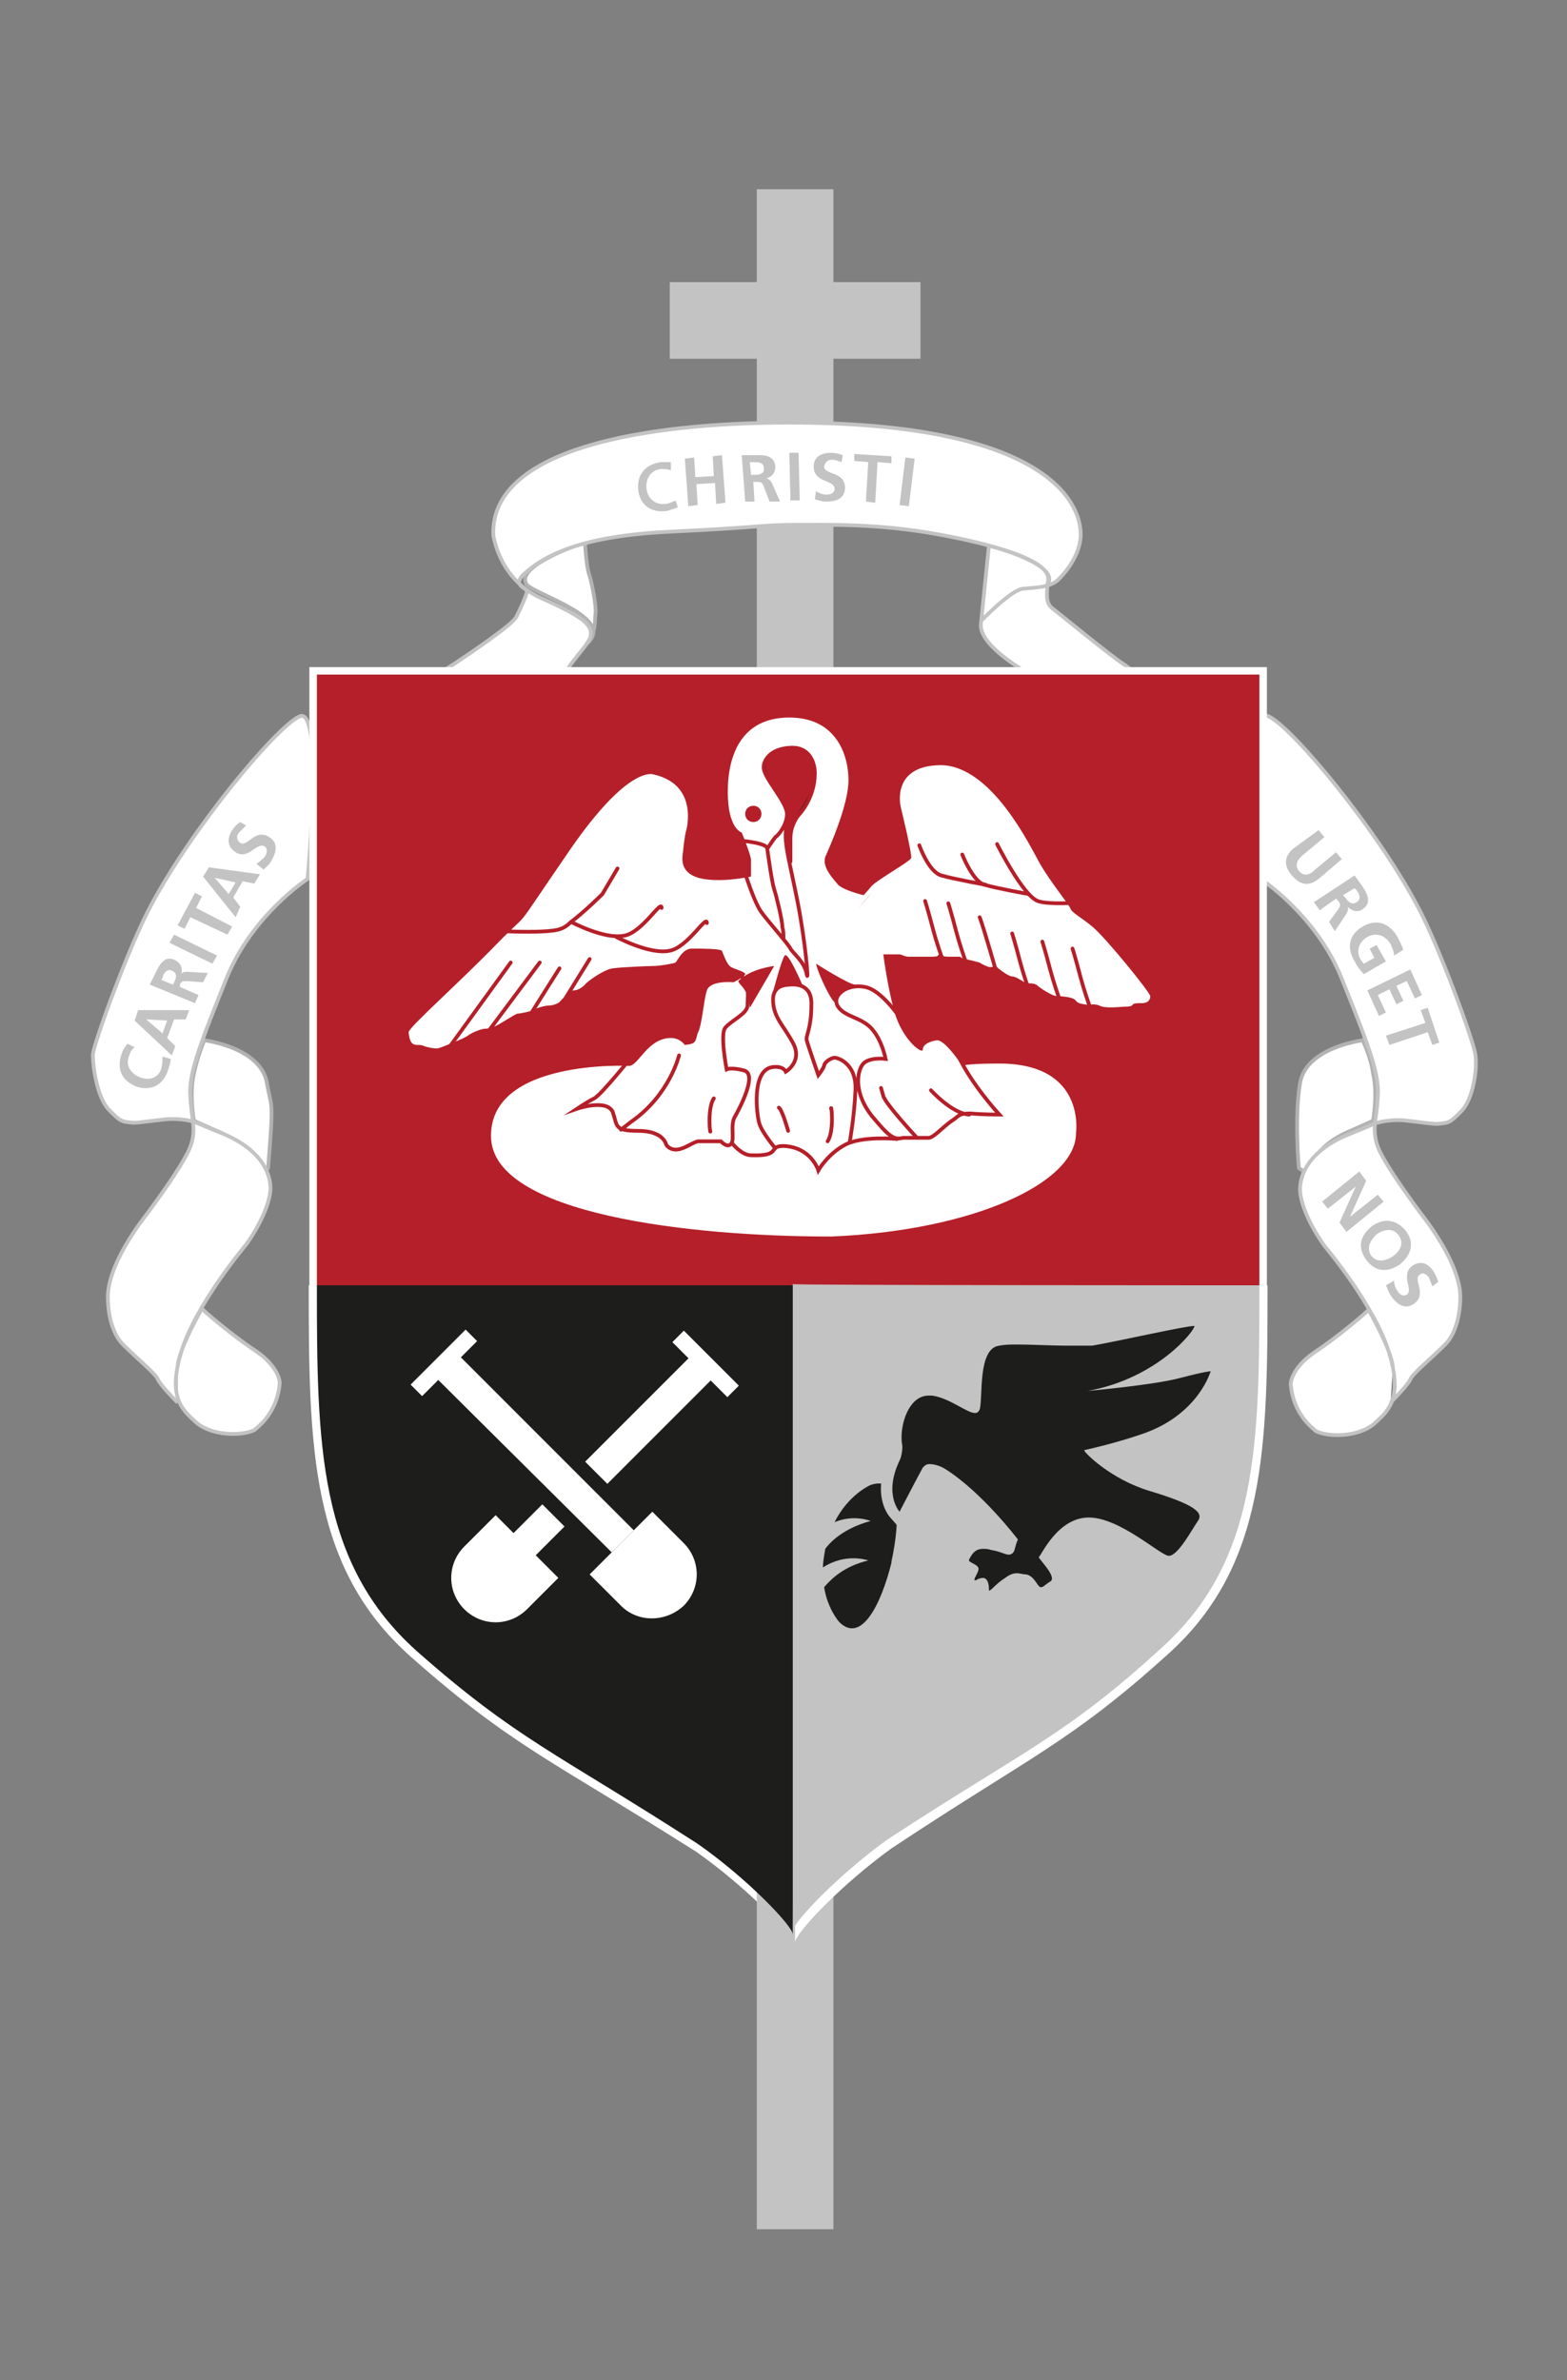 <?xml version="1.0" encoding="UTF-8"?>
<svg xmlns="http://www.w3.org/2000/svg" version="1.1" id="Ebene_4_1_" x="0" y="0" viewBox="0 0 135 205" xml:space="preserve">
  <rect x="0" y="0" width="135" height="205" fill="#808080" stroke="none"/>
  <style>.st0{fill:#fff}.st1{fill:#c3c3c3}.st6{fill:#b51f29}.st7{fill:#1d1d1b}.st9{fill:none;stroke:#b51f29;stroke-width:.323;stroke-linecap:round;stroke-miterlimit:10}</style>
  <path class="st0" d="M26.6 110.7c0 13.9.1 24.3 8.8 32s12.3 9 24.6 16.8c4.4 3.1 8.3 7.2 8.3 7.9l.2-56.8c.1.1-40.5.1-41.9.1z"></path>
  <path class="st1" d="M71.8 159.4V192h-6.6v-32.6M57.7 30.9v-6.6h7.5v-8h6.6v8h7.5v6.6h-7.5v27.2h-6.6V30.9z"></path>
  <path d="M50.6 55.4c.8-1.2.6-1.7.7-2.5.1-.7-.3-2.6-.5-3.3-.3-.7-.4-2.9-.4-2.9s-5.8 1.9-5.1 3.5c0 .8 7.9 2.9 5.3 5.2h0z" fill="#fff" stroke="#b2b2b2" stroke-width=".323" stroke-linejoin="round" stroke-miterlimit="10"></path>
  <path d="M17.6 89.6s4.9.6 5.4 3.7c.4 2.3.6 1.1.1 7.3l-.7.5-.1.1s-.2-2.3-3.4-3.7c-3.2-1.4-2.2-1-2.2-1s-.4-2.3 0-4c.3-1.5.9-2.9.9-2.9zm99.8 0s-4.9.6-5.4 3.7c-.5 3-.1 7.3-.1 7.3l.7.5.1.1s.2-2.3 3.4-3.7c3.2-1.4 2.2-1 2.2-1s.4-2.3 0-4c-.2-1.5-.9-2.9-.9-2.9z" fill="#fff" stroke="#b2b2b2" stroke-width=".323" stroke-miterlimit="10"></path>
  <path d="M119.8 120.8s1.5-1.5 1.7-2 1.7-1.7 3-3 1.3-3.8 1.3-3.8c.2-3-3.1-7.1-3.4-7.5s-2.9-3.9-3.6-5.5-.2-2.5-.1-4.5c.2-2-.9-4.7-3.1-10.2s-7-8.6-7-8.6-1.4-15 .7-14 9.3 9.7 12.8 16.3c1.8 3.3 4.8 11.5 5 12.8s-.2 3.9-1.2 4.9-1 1-2.1 1.1c-.5 0-1.8-.2-2.8-.3-.9-.1-2.1.1-2.3.2-.2 0 0 0-2.5 1s-4.2 2.7-4.2 4.8c.1 2.1 2.1 4.8 2.1 4.8s4.4 5.2 5.6 9.3c1.2 4-.2 5-1.4 6.1-1.3 1-3.2.9-3.2.9-.7 0-1.6-.2-1.8-.4-.2-.2-1.9-1.4-2.1-4 0 0 0-1.3 2-2.7 2-1.3 4.7-3.6 4.7-3.7 0 0 1.9 3.3 2.1 4.9m-104.7 3.1s-1.5-1.5-1.7-2-1.7-1.7-3-3-1.3-3.8-1.3-3.8c-.2-3 3.1-7.1 3.4-7.5.3-.4 2.9-3.9 3.6-5.5s.2-2.5.1-4.5c-.2-2 .9-4.7 3.1-10.2s7-8.6 7-8.6 1.4-15-.7-14S16.5 71.4 13 78c-1.8 3.3-4.8 11.5-5 12.8 0 1.2.4 3.8 1.4 4.8s1 1 2.1 1.1c.5 0 1.8-.2 2.8-.3.9-.1 2.1.1 2.3.2.2 0 0 0 2.5 1s4.2 2.7 4.2 4.8c-.1 2.1-2.1 4.8-2.1 4.8s-4.4 5.2-5.6 9.3c-1.2 4 .2 5 1.4 6.1 1.3 1 3.2.9 3.2.9.7 0 1.6-.2 1.8-.4.2-.2 1.9-1.4 2.1-4 0 0 0-1.3-2-2.7-2-1.3-4.7-3.6-4.7-3.7 0 0-1.9 3.3-2.1 4.9m69.3-64.2s2.6-2.7 3.6-2.7c1-.1 2.3-.1 3-.8s2-2.3 1.9-4.1c-.2-3.3-4.3-9.4-25.1-9.4-12.3 0-25.8 2.2-25.5 9.7 0 0 .5 3.8 4.1 5.4 3.6 1.6 4.4 2.3 4.3 3.2-.1.9-2.3 2.7-2.3 3.8l-11.3.5s.2-.9 1.8-1.8c1.5-1 5.2-3.5 5.4-4.1.3-.6.9-1.9.9-2.2-.1-.3-1.4-.5-.1-1.6 1.3-1.1 4-3.1 12.3-3.5s8-.6 11-.6 7.1-.1 12.1.8 9.9 2.3 9.6 4c-.1.5-.1 1-.1 1.3 0 .7.3 1 .6 1.2.4.3 4.9 4 6 4.7s2.4 2.4 2.4 2.4l-7.8-.1s-7-3.2-6.9-5.7l.7-6.8s5.2 1.3 5.2 2.9l-.1.6" stroke="#c3c3c3" fill="#fff" stroke-width=".323" stroke-miterlimit="10"></path>
  <path fill="none" stroke="#fff" stroke-width="1.291" d="M108.5 110.7H27.3V58.1h81.2v55z"></path>
  <path class="st0" d="M18.4 83.9c0 .1-.2.2-.3.2-.2 0-.3-.1-.3-.2s.2-.2.3-.2c.2 0 .3.1.3.2zm-.4 3.4c0 .1-.2.2-.3.2s-.3-.1-.3-.2.2-.2.3-.2.3.1.3.2z"></path>
  <path class="st6" d="M108.5 110.7H27.3V58.1h81.2v55z"></path>
  <path class="st7" d="M27.3 110.7c0 13.7.1 23.9 8.6 31.5 8.6 7.6 12.1 8.8 24.2 16.6 4.3 3 8.2 7.1 8.2 7.8l.2-55.9H27.3z"></path>
  <path class="st0" d="M109.2 110.7c0 13.9-.1 24.1-8.5 31.7-8.5 7.7-12 8.9-23.9 16.8-4.3 3.1-8.3 7.3-8.3 8.1v-56.6h40.7z"></path>
  <path class="st1" d="M108.5 110.7c0 13.7-.1 23.7-8.4 31.2-8.3 7.6-11.8 8.8-23.6 16.5-4.2 3-8.2 7.2-8.2 7.9v-55.7c.1.1 38.9.1 40.2.1z"></path>
  <path class="st0" d="M59 90s-.4-.6-1.2-.6c-2 0-2.8 2.4-3.6 2.4 0 0-12-.6-11.9 6.1.1 6.7 17.2 8.6 29.3 8.6 12.2-.5 21.1-4.6 21.1-8.9 0 0 .9-6-6.6-6-3 0-3.2.2-3.2.2s-1.5-2.3-2.2-2.2c-.7.1-1.2.4-1.2.8s-1.5-.6-2.3-2.8c-.7-2.2-1.1-5.4-1.1-5.4h1.4c.2 0 .4.2.8.2h1.9c.1 0 .6 0 .6-.1s.2-.1.3 0c.1 0 .1.1.7.1h.9c.2.1.1.1.4.2.2 0 .4.1.5.1s.7.2.8.2c.1.1.7.4.9.4.1 0 .4-.1.6 0 .2.2 1 .8 1.3.8s.7.3.9.4c.1.1.4.2.7.2.3 0 .5.1.6.2s1.2.9 1.7.9 1.3.1 1.5.3c.2.2.2.3.8.4.5.1.8-.1 1.3.1.5.3 1.9.1 2.3.1s.6-.1.6-.2c.1-.1.4-.1.8-.1s.7-.2.7-.6c0-.3-3.8-5-5-6-1.1-.9-1.8-1.2-1.9-1.6-.2-.4-1.8-2.4-2.6-3.8s-4.1-8.4-8.5-8.5c-4.4 0-3.5 3.6-3.5 3.6s1 4.1.9 4.4-2.8 1.8-3.4 2.4c-.5.6-.7.8-.7.8s-1.7-.4-2.2-.9c-.4-.5-1.4-1.5-1.1-2.4.4-.9 2-4.5 2-6.6s-1-5.4-5.1-5.4-5.3 3.2-5.3 6.4 1.2 3.5 1.2 3.5.7 1.7.8 2.3v1.5s-1.5.3-2.7.3-3.4-.1-3.2-2.1c.2-1.9.3-2.1.3-2.1s1.2-4-2.8-4.9c0 0-2.1-.9-7.2 6.5-5.5 8-3 4.7-6.3 8.1s-7.5 7.1-7.6 7.6c.1.9.3 1.1.8 1.1s.4.1.9.2c.4.1.7.1.8.1s2.2-.8 2.6-1.1c.4-.3 1.2-.6 1.5-.6.4 0 .6-.1.8-.2.2 0 1.8-1.1 2-1.1s1.2-.2 1.3-.3c.1-.1 1-.4 1.4-.4s.8-.2.9-.3c.1-.1.8-.9 1.2-1 .5 0 .9-.4 1-.5.1-.2 1.6-1.3 2.4-1.4.7-.1 3-.2 3.5-.2s1.7-.2 1.9-.3c.2-.2.6-1.2 1.4-1.2.8 0 2.5 0 2.6.2s.4 1.2.8 1.4c.4.2 1.2.4 1.2.6s-1 .7-1 .7-2-.2-2.3.7c-.3.9-.4 3-.8 3.7-.2.8-.2.9-1.1 1zm14.9-11.7s.9-1.1 1.2-1.4"></path>
  <path class="st6" d="M68.1 74.4s-.2-2.9.4-3.9c.6-.9 1.8-2.4 1.7-4.1-.1-1.8-1.3-2.3-2.7-2-1.5.4-1.5.9-1.6 1.6 0 1.3 2.3 3.4 1.9 4.6-.4 1.2.3 3.8.3 3.8z"></path>
  <path d="M68.1 74.4s-.2-2.9.4-3.9c.6-.9 1.8-2.4 1.7-4.1-.1-1.8-1.3-2.3-2.7-2-1.5.4-1.5.9-1.6 1.6 0 1.3 2.3 3.4 1.9 4.6-.4 1.2.3 3.8.3 3.8h0z" fill="none" stroke="#1d1d1b" stroke-width=".134"></path>
  <path class="st6" d="M65.6 70.1c0 .4-.3.7-.7.7-.4 0-.7-.3-.7-.7 0-.4.3-.7.7-.7.4 0 .7.3.7.7z"></path>
  <path class="st9" d="M62.1 72.3s4 .1 4 .8c.1.7.4 2.9.6 3.5s.7 2.7.7 3.2c0 .2.1.1.1 1.1m-3.4-6s.9 3 1.6 3.8c.6.8 2.2 2.6 2.4 3 .2.4 1.2 1.1 1.4 2.2.2 1-.1-2.8-.8-6.3-.7-3.5-1.1-4.8-1-6 .1-1.7 0-.3 0-.3m-1.6 1.8s.6-.9.7-1c.2-.1 1-1 1-2s-1.9-3-2-3.9c-.1-.5.4-1.8 2.5-1.8 1.3 0 1.9 1.1 1.9 2.2 0 2.2-1.4 3.6-1.4 3.6s-.7.8-.7 2v2m10 14.3s-1.9-3.2-3.6-3.5c-1.6-.3-2.9.8-2.3 1.7.6.9 2 .9 2.9 1.9s1.2 2.6 1.2 2.6-1.5-.2-2 .5-.7 2.5.8 4.4c1.5 1.8 1.9 2.1 2.7 1.9H80c.4 0 1.1-.8 1.9-1.4.8-.5.6-.7 1.7-.7 1.1.1 2.5.1 2.5.1s-2.5-2.7-3.6-5.2M79 98s-2.7-2.9-2.9-3.6l-.2-.7m4.3.2s1.8 2 3.3 2.1m-6.2 2.1s-3-.3-4.5.5-2.3 2.2-2.3 2.2-.6-2-3-2.1c-1.4 0-.1.9-2.8.8-.8 0-1.6-1-1.6-1m3.7.4s-1.2-1.4-1.4-2.2c-.2-.7-.7-4.6 1.2-4.8.9-.1 1.1.4 1.1.4s1.5-.9.6-2.5c-.8-1.5-1.7-2.2-1.7-3.7 0-1.4 1.4-1.3 1.5-1.3.2 0 1.9-.2 1.8 1.8 0 2-.5 2.6-.4 3s1 3 1 3 .4-.5.5-.8c0-.3.6-.7.9-.7s1.9.5 1.8 2.8-.5 4.5-.5 4.5m-5.3-1s-.5-1.8-.8-2m4.5.1c0-.5.3 1.9-.3 2.8m-11.2 0h2c.1.1.6.6.9.2.3-.4-.1-1.6.3-2.3.4-.7 2-3.7.8-4-1.1-.3-1.5-.1-1.5-.1s-.6-3.1-.1-3.6c.5-.6 1.9-1.2 1.9-1.9s.3-2.5-.9-2.6m-5 6.9s-.8 3.4-4.1 5.7c-.4.3-.9.7-.9.7m1.1-6.5s-2.8 3.5-3.4 3.8c-.6.3-1.5.9-1.5.9s2.6-.9 3.1.3c.4 1.2.1 1.6 2.2 1.6 2.2 0 2.4 1.2 2.4 1.2s.3.5 1 .4 1.4-.7 1.8-.7"></path>
  <path class="st6" d="M64.6 86.8l2.1-3.6s-2 .2-3.1 1.3c.1.4.8.5 1 2.3zm1.9-1s.8-3.1 1.1-3.5c.3-.4 1.6 2.7 1.6 2.7s-2.2-.4-2.7.8zm3.8-2.8s3 1.9 3.4 1.8c.4 0-1.7.3-1.7 1.4 0 .8-1.5-2.2-1.7-3.2z"></path>
  <path class="st7" d="M75 127.9s-1.9.8-3.1 3.2c1.7-.7 3.1-.1 3.1-.1-2.2.6-3.4 1.7-3.9 2.4-.1.6-.2 1.1-.2 1.6 2-1.3 3.9-.6 3.9-.6-2.1.5-3.2 1.6-3.8 2.3.3 1.9 1.3 3 1.3 3 1.9 1.9 3.6-1.5 4.5-5.1v-.1c.8-3.7.8-7.5-1.8-6.6z"></path>
  <path transform="rotate(-45.001 55.861 122.343)" class="st0" d="M49.5 121h12.7v2.7H49.5z"></path>
  <path transform="rotate(-44.996 46.331 131.815)" class="st0" d="M44.5 130.5h3.7v2.7h-3.7z"></path>
  <path class="st0" d="M54.6 131.8l-1.9 1.9-15.4-15.3 2-1.9zM40 138.6c1.5 1.5 3.9 1.5 5.4 0l2.7-2.7-5.4-5.4-2.7 2.7c-1.5 1.5-1.5 3.9 0 5.4z"></path>
  <path class="st0" d="M58.9 138.3c1.5-1.5 1.5-3.9 0-5.4l-2.7-2.7-5.4 5.4 2.7 2.7c1.5 1.5 3.9 1.4 5.4 0z"></path>
  <path transform="rotate(-45.001 38.22 117.403)" class="st0" d="M34.9 116.7h6.7v1.4h-6.7z"></path>
  <path transform="rotate(-45.001 60.82 117.472)" class="st0" d="M60.1 114.1h1.4v6.7h-1.4z"></path>
  <path class="st9" d="M61.2 97.4c0 .5-.3-1.9.3-2.8"></path>
  <path class="st1" d="M58.4 43.7l-.9.3c-1.3.2-2.3-.4-2.5-1.7-.2-1.4.6-2.3 1.9-2.5h.9v.7c-.3-.1-.6-.1-.9-.1-.8.1-1.3.8-1.2 1.7.1.8.7 1.4 1.6 1.3.3 0 .7-.2.9-.3l.2.6zm.6-4.2l.8-.1.1 1.7 1.6-.1-.1-1.7.8-.1.3 4.1-.8.1-.1-1.8-1.6.1.1 1.8-.8.1-.3-4.1zm4.9-.3h.9c.9 0 1.9-.1 2 1 0 .5-.3.9-.8 1 .2 0 .4.2.5.4l.7 1.6h-.9l-.5-1.3c-.1-.3-.2-.4-.6-.4h-.3l.1 1.7h-.8l-.3-4zm.8 1.7h.3c.4 0 .9-.1.8-.6 0-.5-.5-.5-.9-.5h-.3l.1 1.1zM68 39h.8l.1 4.1h-.8L68 39zm4.5.8c-.3-.1-.5-.2-.8-.2s-.6.1-.7.6c0 .7 1.8.4 1.8 1.8 0 .9-.7 1.2-1.6 1.2-.4 0-.6-.1-1-.2l.1-.7c.3.2.6.3.9.3s.7-.1.7-.5c0-.8-1.8-.5-1.8-1.9 0-.9.7-1.2 1.5-1.2.4 0 .7.1 1 .2l-.1.6zm2.3 0l-1.2-.1v-.6l3.2.2v.6l-1.2-.1-.2 3.5-.8-.1.2-3.4zm3.2-.4l.8.1-.5 4.1-.8-.1.5-4.1zM14.7 91.2c0 .3-.1.6-.2.9-.4 1.3-1.4 1.9-2.7 1.5-1.3-.5-1.8-1.5-1.3-2.9.1-.3.3-.6.5-.8l.6.3c-.3.2-.4.5-.5.8-.3.8.2 1.5 1 1.8s1.6 0 1.8-.8c.1-.4.1-.7.1-1l.7.2zm-3.1-3.3l.3-.9h4.4l-.3.8h-1l-.6 1.6.7.7-.3.8-3.2-3zm1-.1L14 89l.4-1.1-1.8-.1zm.3-3l.4-.8c.4-.8.8-1.8 1.8-1.3.4.2.7.7.5 1.2.1-.2.4-.2.6-.2l1.7.1-.4.8-1.4-.1c-.3 0-.5 0-.6.3v.2l1.6.7-.3.7-3.9-1.6zm2 0l.1-.2c.2-.4.3-.8-.2-1-.4-.2-.7.2-.8.6l-.1.2 1 .4zm-.3-3.6l.4-.7 3.7 1.8-.4.7-3.7-1.8zm1.8-2.2l-.5 1-.6-.3 1.5-2.8.6.3-.5 1 3.1 1.6-.4.7-3.2-1.5zm1.1-3.5l.5-.8 4.4.6-.5.8-1-.2-.8 1.4.6.8-.4.9-2.8-3.5zm1 .1l1.2 1.4.6-1-1.8-.4zm2.7-4.5l-.6.6c-.2.2-.3.6.1.9.6.4 1.3-1.3 2.5-.5.8.5.6 1.3.2 2-.2.4-.4.5-.7.8l-.6-.5c.3-.2.5-.4.7-.6.2-.3.3-.7 0-.9-.7-.4-1.4 1.2-2.5.5-.8-.5-.7-1.3-.3-1.9.2-.3.4-.5.7-.7l.5.3zm92.4.4l.5.6-1.8 1.5c-.5.4-.8.9-.4 1.4s.9.4 1.4-.1l1.8-1.5.5.6-2 1.7c-.9.7-1.6.5-2.3-.3-.7-.8-.7-1.6.1-2.3l2.2-1.6zm3.1 3.9l.5.7c.5.7 1.1 1.6.2 2.2-.4.3-.9.2-1.3-.2.1.2 0 .4-.1.6l-1 1.5-.5-.8.8-1.1c.2-.3.2-.4 0-.7l-.2-.2-1.4 1-.5-.7 3.5-2.3zm-1 1.7l.2.2c.2.3.5.7 1 .4.4-.3.2-.7 0-1l-.2-.2-1 .6zm4.4 5.2c0-.4-.2-.7-.3-1-.5-.8-1.3-1-2-.6s-1 1.2-.6 1.9c.1.2.2.3.3.4l.9-.5-.4-.8.6-.3.8 1.4-1.9 1.1c-.3-.3-.6-.7-.8-1.1-.7-1.2-.5-2.3.7-3s2.3-.3 3 .9c.2.4.4.8.5 1.1l-.8.5zm1.4 1.2l1 2.2-.6.3-.7-1.5-.9.4.6 1.3-.6.3-.6-1.3-1 .5.7 1.5-.6.3-1-2.2 3.7-1.8zm1.3 4.6l-.4-1.1.6-.2 1 3-.6.2-.4-1.1-3.3 1.1-.3-.8 3.4-1.1zm-5.7 12.8l.6.8-1.4 3.1 2.4-1.9.5.6-3.2 2.6-.6-.8 1.4-3.1-2.4 1.9-.5-.6 3.2-2.6zm4 5.1c.8 1 .5 2.1-.5 2.9-1 .7-2.1.7-2.9-.4s-.5-2.1.5-2.9c1-.7 2.1-.6 2.9.4zm-3 2.1c.5.7 1.3.5 1.9.1s1-1.1.5-1.8-1.3-.5-1.9-.1c-.5.5-.9 1.1-.5 1.8zm5.3 2.7c-.1-.3-.2-.5-.3-.8-.2-.2-.5-.5-.8-.2-.6.4.7 1.7-.5 2.5-.7.5-1.4.1-1.9-.6-.3-.4-.3-.6-.5-1l.7-.4c0 .3.1.6.3.9.2.3.5.5.8.3.6-.4-.6-1.7.5-2.5.8-.5 1.4-.1 1.8.5.2.3.3.6.4.9l-.5.4z"></path>
  <path class="st9" d="M38.2 90.9l5.8-8m3.9 4.4l2.9-4.7m-9.5-2.5s5.8.4 7-.1c.3-.1.6-.3.9-.6 1.2-.9 2.7-2.4 2.7-2.4l1.3-2.2"></path>
  <path class="st9" d="M49.2 79.4s2.8 1.5 4.5 1.2c1.6-.2 3.3-3.2 3.3-2.4"></path>
  <path class="st9" d="M53.1 80.7s2.8 1.5 4.5 1.2c1.6-.2 3.3-3.2 3.3-2.4m34.9-2s-5.1.6-6.4.1-3.5-4.9-3.5-4.9"></path>
  <path class="st9" d="M88.6 77s-2.8-.5-3.8-.8-1.9-2.6-1.9-2.6"></path>
  <path class="st9" d="M84.9 76.2s-2.8-.5-3.8-.8c-1.1-.3-1.9-2.6-1.9-2.6M84 85s-1.1-2.8-1.6-4.7-.7-2.5-.7-2.5m.3 7s-1.1-2.8-1.6-4.7c-.5-1.9-.7-2.5-.7-2.5m9.8 10s-1.1-2.8-1.6-4.7-.7-2.5-.7-2.5m4.9 7.9s-1.1-2.8-1.6-4.7c-.5-1.9-.7-2.5-.7-2.5m4.9 7.8s-1.1-2.8-1.6-4.7c-.5-1.9-.7-2.5-.7-2.5M86.2 85s-.5-1.8-1.1-3.8c-.5-1.7-.7-2.2-.7-2.2M40.6 90.8l5.9-7.9M45.3 88l2.9-4.6"></path>
  <path class="st7" d="M84.8 136.9c0-.5-.1-.7-.1-.7-.1 0-.2 0-.3.1-.1 0-.2.1-.2.1h-.1c-.2 0-.3-.1-.4-.2-.1-.2 0-.5.1-.8.1-.1.1-.2.2-.3-.1 0-.2-.1-.2-.1-.2-.1-.8-.4-.5-.9.4-.7.7-1.1 1.5-1.1.2 0 .4 0 .7.1.3.1.6.1.9.2.3.1.5.1.6.1 0 0 .1 0 .1-.1.1-.4.2-.6.2-.8-.6-.8-3.3-4.1-6.1-5.8-.5-.3-.9-.4-1.1-.4-.1 0-.2 0-.2.1-.6 1.1-2 3.7-2 3.8l-.3.5-.4-.4c-.1-.1-1.5-1.7 0-4.9.1-.3.2-1 .2-1.3-.1-1.1.2-2.8 1.1-3.8.5-.5 1-.8 1.6-.8h.3c.9.1 1.8.6 2.5 1 .5.2 1 .5 1.2.5.1-.2.1-.8.1-1.3.1-1.8.2-4.3 1.9-4.4.5 0 1-.1 1.7-.1h6.4c1.5-.1 4.2-.6 6.2-.9 1.6-.3 2.4-.5 2.8-.5h.2l.2.2c.1.1.1.2.1.3-.1.4-2.1 3-5.9 4.7 1.5-.2 3.1-.4 4-.7 2.2-.6 2.7-.6 2.7-.6h.5l-.1.5c0 .2-1.1 3.8-5.8 5.6-1.8.6-3.7 1.1-4.7 1.4.8.7 2.6 2.2 4.9 2.9 3.7 1.1 4.4 1.8 4.6 2.3.1.2.1.5-.2.9-.1.2-.3.5-.5.8-.9 1.4-1.6 2.3-2.2 2.3-.3 0-.8-.3-1.8-.9-1.4-.9-3.5-2.3-5.1-2.3-2.1 0-3.3 2.1-3.8 2.9 0 0 0 .1-.1.1l.1.1c.6.7 1 1.3.9 1.8 0 .2-.1.4-.3.5-.2.1-.3.2-.4.3-.2.2-.4.3-.6.3-.1 0-.3-.1-.4-.2l-.3-.3c-.2-.2-.4-.5-.6-.5-.1 0-.2 0-.3-.1-.1 0-.3-.1-.4-.1s-.4 0-.8.3-.7.5-.9.7c-.3.3-.4.4-.6.4h-.4l-.4-.5z"></path>
  <path class="st1" d="M102.9 114.2c.1 0 .1 0 0 0 .1.3-3.1 4.5-9.2 5.6 0 0 5.6-.5 7.9-1.1s2.7-.6 2.7-.6-1 3.6-5.6 5.3c-2.5.9-5.3 1.5-5.3 1.5v-.1.1c0 .2 2.3 2.5 5.6 3.5 4 1.2 4.7 1.9 4.2 2.6-.5.7-1.7 3-2.5 3-.7 0-4.2-3.3-6.9-3.3s-4.1 3.3-4.3 3.4c-.1.1 1.6 1.7 1 2.1-.5.3-.6.5-.8.5-.1 0-.1 0-.2-.1-.2-.2-.5-.9-1.1-1-.3 0-.5-.1-.8-.1s-.6.1-1 .4c-.8.5-1.2 1.1-1.4 1.1v-.1c0-.8-.3-1-.5-1s-.5.1-.6.2H84c-.2 0 .2-.5.3-.9.1-.5-1-.6-.8-.9.3-.6.6-.9 1.2-.9.2 0 .4 0 .7.1.7.1 1.2.4 1.5.4.2 0 .4-.1.5-.4.2-.8.3-.9.3-.9s-3.1-4.1-6.3-6.1c-.5-.3-1-.4-1.3-.4s-.4.1-.6.3c-.6 1.1-2 3.8-2 3.8s-1.4-1.5 0-4.4c.2-.4.3-1.2.2-1.5-.2-1.6.6-4.1 2.3-4.1h.3c1.5.2 3 1.5 3.7 1.5.2 0 .3-.1.4-.3.3-1-.2-5.3 1.7-5.5.5-.1 1-.1 1.6-.1 1.3 0 2.7.1 4.5.1h1.9c2.3-.4 8-1.7 8.8-1.7m0-.8c-.4 0-1.2.2-2.9.5-2 .4-4.7.9-6.1.9h-6.4c-.7 0-1.2 0-1.7.1-2 .2-2.1 3-2.2 4.8v.9c-.2-.1-.5-.2-.7-.3-.7-.4-1.6-.8-2.6-1h-.4c-.7 0-1.4.3-1.9.9-1 1.1-1.3 2.9-1.2 4.1 0 .2-.1.9-.2 1.1-1.6 3.4 0 5.2.1 5.3l.7.8.5-1c.1-.1 1.4-2.5 2-3.7.1 0 .4.1.9.3 2.6 1.5 5 4.6 5.8 5.5 0 .1-.1.2-.1.3-.1 0-.2-.1-.3-.1-.2-.1-.6-.2-.9-.2-.3-.1-.6-.1-.8-.1-1.1 0-1.5.7-1.8 1.3-.2.3-.3.9.6 1.4-.2.3-.4.7-.1 1.2.2.3.4.4.7.4h.3c.1 0 .1 0 .2-.1v.2c0 .5.4.8.8.8s.6-.2.9-.5c.2-.2.5-.5.9-.7.3-.2.5-.3.6-.3s.2 0 .3.1c.1 0 .2.1.4.1.1 0 .3.3.4.4.1.1.2.3.4.4.2.2.4.3.7.3.4 0 .6-.2.8-.4.1-.1.2-.2.4-.3.3-.2.4-.4.5-.7.1-.6-.4-1.3-1-2 .5-.8 1.6-2.6 3.3-2.6 1.6 0 3.6 1.4 5 2.3 1.1.7 1.5 1 2 1 .9 0 1.6-1 2.6-2.5.2-.3.4-.6.5-.8.4-.5.3-1 .3-1.2-.2-.8-1.1-1.5-4.8-2.6-1.8-.5-3.3-1.6-4.2-2.3 1.1-.3 2.6-.7 4-1.2 4.9-1.8 6-5.7 6-5.8l.3-1-1.1.1c-.3 0-1.3.3-2.8.6-.5.1-1.1.2-1.8.4 2.7-1.7 4.1-3.6 4.2-4l.1-.4-.2-.3c-.5-.3-.7-.4-1-.4z"></path>
</svg>
